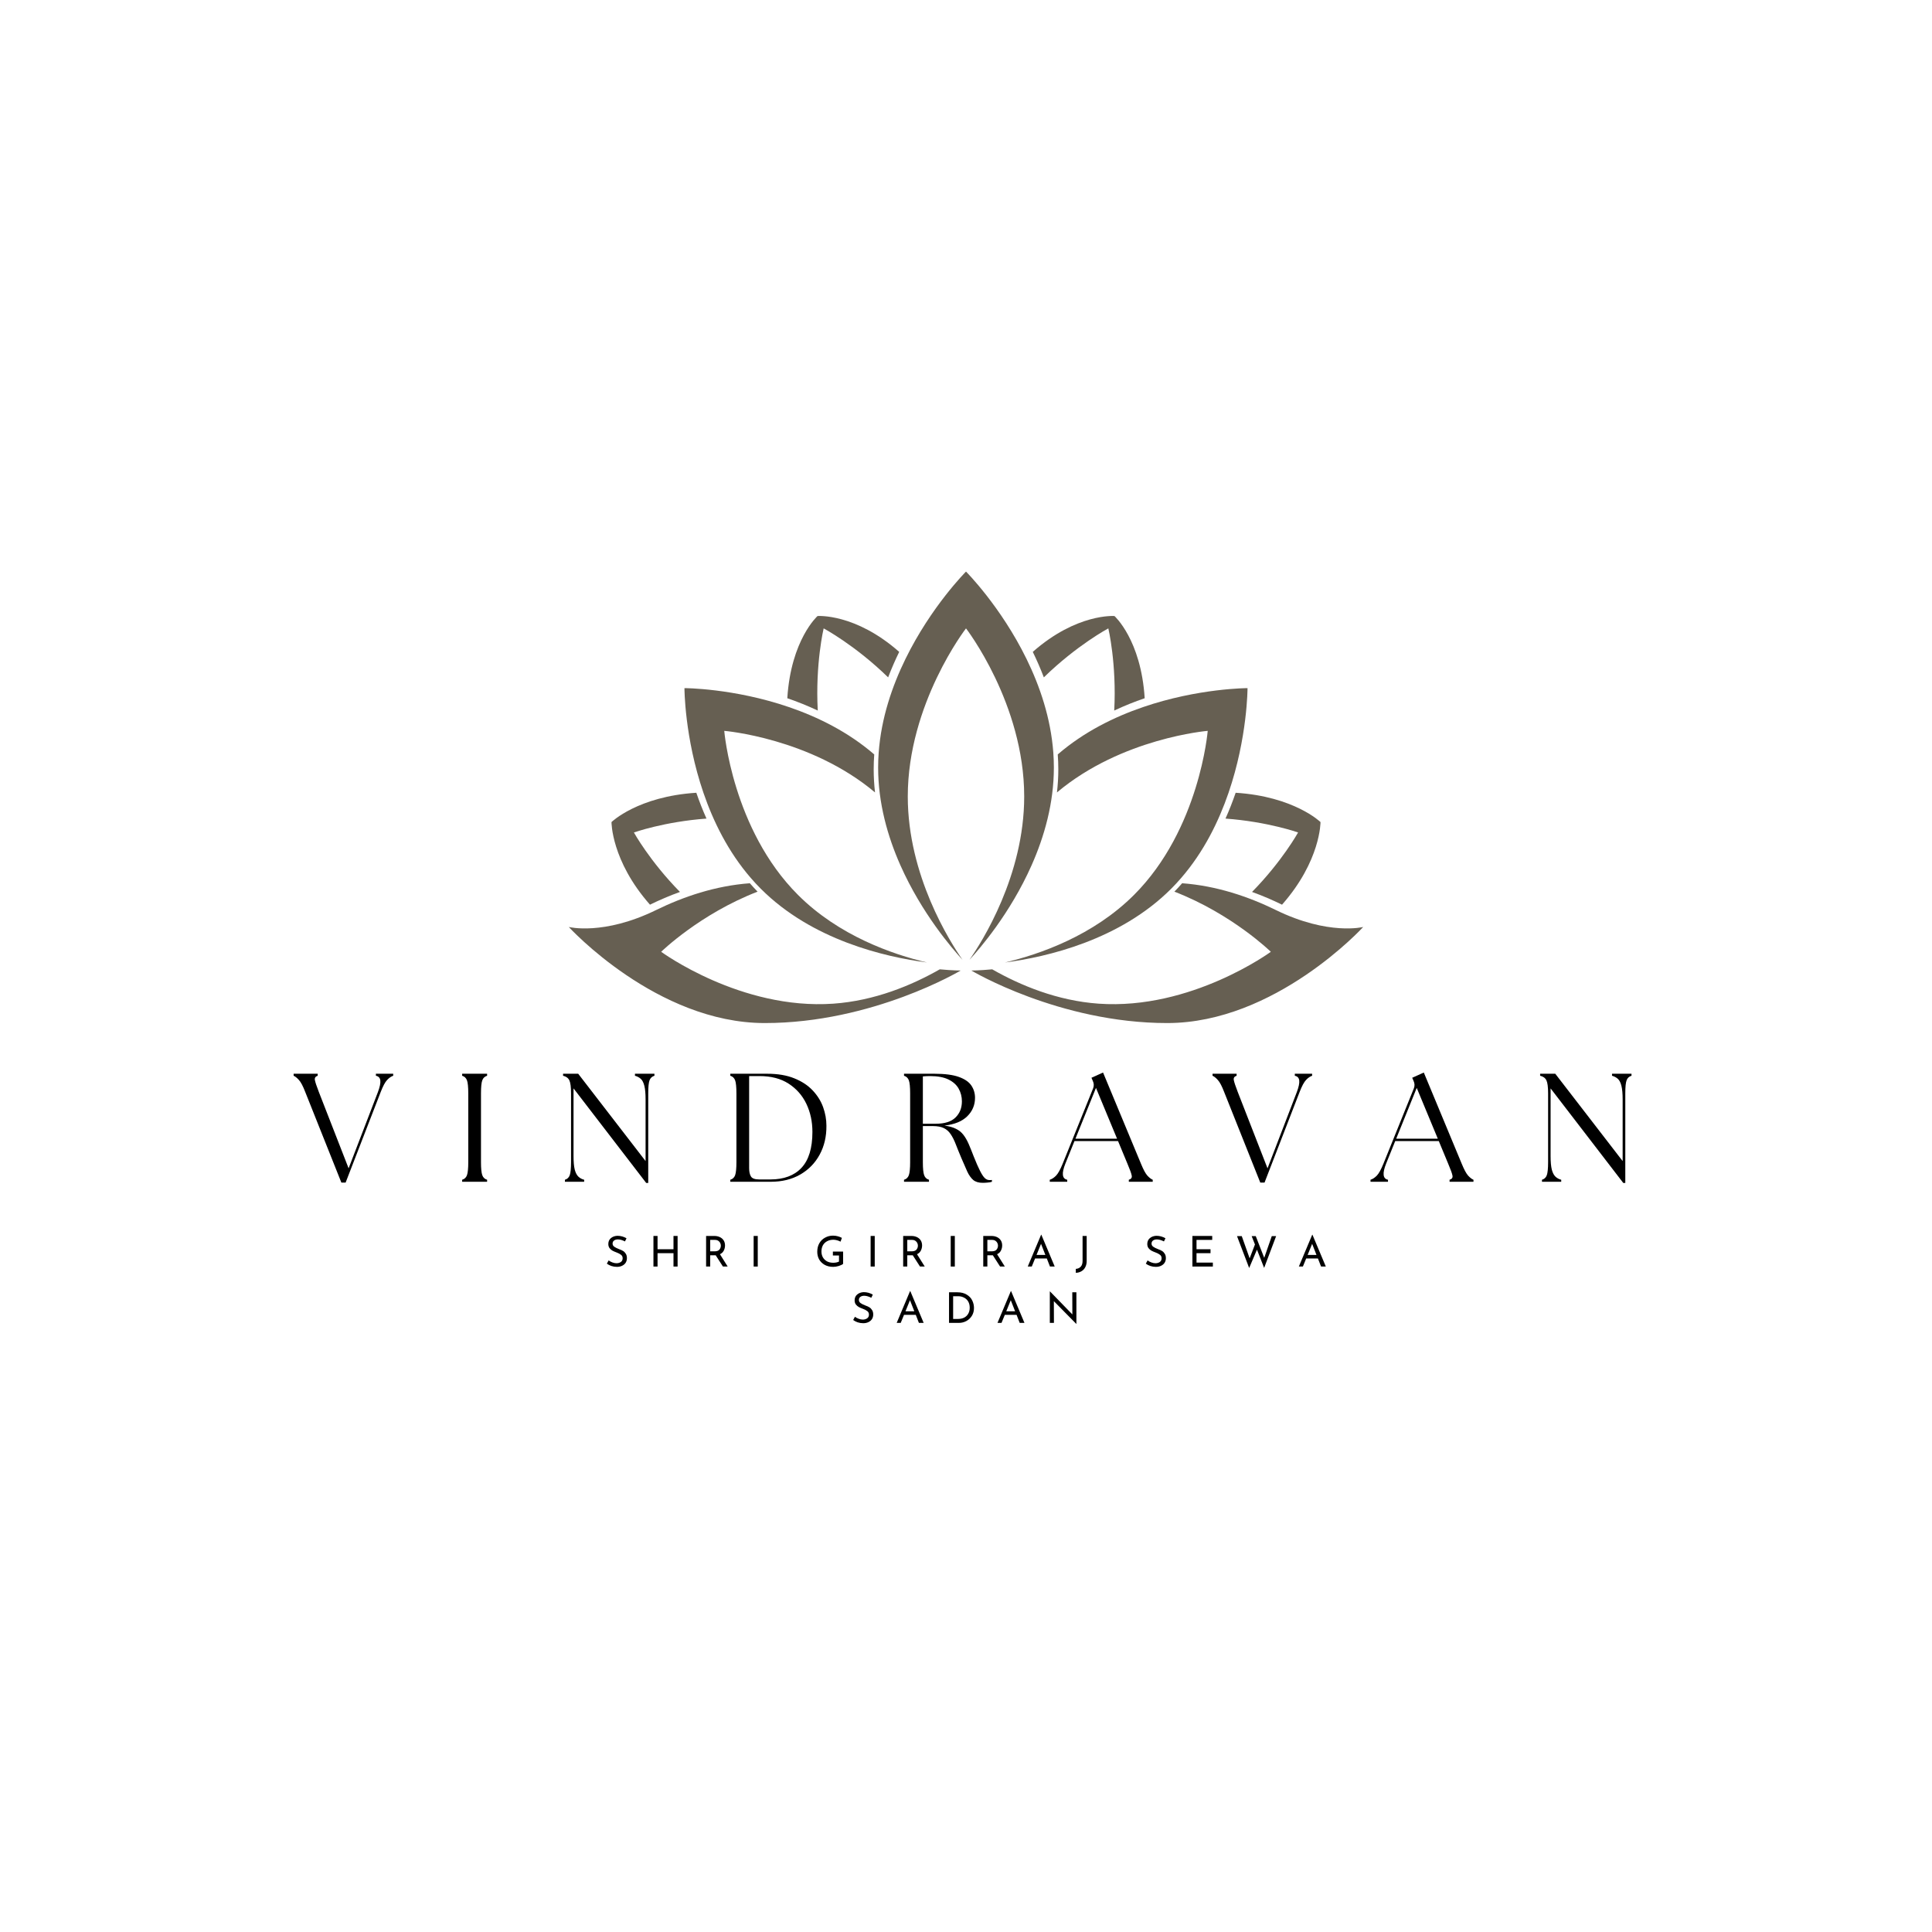 <svg xmlns="http://www.w3.org/2000/svg" xmlns:xlink="http://www.w3.org/1999/xlink" width="500" viewBox="0 0 375 375" height="500" preserveAspectRatio="xMidYMid meet"><defs><g></g><clipPath id="873925cd93"><path d="M 170 110.945 L 205 110.945 L 205 187 L 170 187 Z M 170 110.945 " clip-rule="nonzero"></path></clipPath><clipPath id="e3b5d7b7b6"><path d="M 110.402 171.082 L 186.727 171.082 L 186.727 198.574 L 110.402 198.574 Z M 110.402 171.082 " clip-rule="nonzero"></path></clipPath><clipPath id="47927c6896"><path d="M 188.27 171.082 L 264.598 171.082 L 264.598 198.574 L 188.27 198.574 Z M 188.27 171.082 " clip-rule="nonzero"></path></clipPath></defs><g clip-path="url(#873925cd93)"><path fill="#665f52" d="M 204.449 146.09 C 203.957 139.398 201.84 133.191 199.254 127.91 C 194.246 117.684 187.5 110.945 187.5 110.945 C 187.5 110.945 180.75 117.684 175.746 127.91 C 173.16 133.191 171.039 139.398 170.551 146.09 C 170.48 147.043 170.445 148.004 170.445 148.977 C 170.445 155.891 172.293 162.371 174.77 167.957 C 178.93 177.324 184.855 184.168 186.828 186.301 C 184.398 182.824 176.199 169.953 176.199 154.598 C 176.199 136.578 187.5 121.969 187.5 121.969 C 187.5 121.969 198.797 136.578 198.797 154.598 C 198.797 169.945 190.605 182.816 188.172 186.297 C 190.152 184.16 196.074 177.32 200.227 167.957 C 202.707 162.371 204.555 155.891 204.555 148.977 C 204.555 148.004 204.516 147.043 204.449 146.09 " fill-opacity="1" fill-rule="nonzero"></path></g><path fill="#665f52" d="M 154.887 173.699 C 142.145 160.957 140.578 141.859 140.578 141.859 C 140.578 141.859 157.258 143.227 169.84 153.809 C 169.676 152.336 169.582 150.84 169.582 149.32 C 169.582 148.352 169.617 147.387 169.688 146.434 C 164.609 142.047 158.723 139.16 153.16 137.254 C 142.391 133.562 132.852 133.566 132.852 133.566 C 132.852 133.566 132.844 143.105 136.535 153.875 C 138.441 159.438 141.332 165.328 145.719 170.402 C 146.344 171.129 146.996 171.832 147.684 172.52 C 157.625 182.461 171.715 185.742 179.941 186.82 C 173.223 185.234 162.82 181.633 154.887 173.699 " fill-opacity="1" fill-rule="nonzero"></path><path fill="#665f52" d="M 123.039 161.582 C 123.039 161.582 128.934 159.488 137.129 158.887 C 136.375 157.207 135.723 155.527 135.156 153.875 C 123.793 154.59 118.691 159.562 118.691 159.562 C 118.691 159.562 118.629 167.059 126.16 175.598 C 127.992 174.699 129.941 173.859 131.98 173.125 C 126.125 167.168 123.039 161.582 123.039 161.582 " fill-opacity="1" fill-rule="nonzero"></path><g clip-path="url(#e3b5d7b7b6)"><path fill="#665f52" d="M 161.75 194.812 C 143.773 196.078 128.332 184.742 128.332 184.742 C 128.332 184.742 135.848 177.398 147.047 173.07 C 146.527 172.535 146.027 171.996 145.547 171.438 C 138.855 171.926 132.648 174.047 127.367 176.629 C 117.141 181.637 110.402 179.926 110.402 179.926 C 110.402 179.926 127.43 198.574 148.434 198.574 C 169.438 198.574 186.465 188.379 186.465 188.379 C 186.465 188.379 184.934 188.383 182.41 188.145 C 176.93 191.27 169.766 194.246 161.75 194.812 " fill-opacity="1" fill-rule="nonzero"></path></g><path fill="#665f52" d="M 159.871 121.969 C 159.871 121.969 165.961 125.211 172.387 131.477 C 173.043 129.754 173.77 128.102 174.535 126.531 C 165.996 119 158.684 119.57 158.684 119.57 C 158.684 119.57 153.527 124.164 152.816 135.527 C 154.762 136.195 156.75 136.984 158.727 137.918 C 158.238 128.816 159.871 121.969 159.871 121.969 " fill-opacity="1" fill-rule="nonzero"></path><path fill="#665f52" d="M 220.113 173.699 C 232.855 160.957 234.418 141.859 234.418 141.859 C 234.418 141.859 217.742 143.227 205.156 153.809 C 205.324 152.336 205.418 150.84 205.418 149.32 C 205.418 148.352 205.379 147.387 205.309 146.434 C 210.387 142.047 216.277 139.16 221.836 137.254 C 232.609 133.562 242.145 133.566 242.145 133.566 C 242.145 133.566 242.152 143.105 238.461 153.875 C 236.555 159.438 233.664 165.328 229.277 170.402 C 228.652 171.129 228 171.832 227.312 172.52 C 217.371 182.461 203.285 185.742 195.059 186.82 C 201.773 185.234 212.176 181.633 220.113 173.699 " fill-opacity="1" fill-rule="nonzero"></path><path fill="#665f52" d="M 251.957 161.582 C 251.957 161.582 246.062 159.488 237.867 158.887 C 238.621 157.207 239.273 155.527 239.84 153.875 C 251.203 154.59 256.309 159.562 256.309 159.562 C 256.309 159.562 256.371 167.059 248.84 175.598 C 247.004 174.699 245.059 173.859 243.02 173.125 C 248.871 167.168 251.957 161.582 251.957 161.582 " fill-opacity="1" fill-rule="nonzero"></path><g clip-path="url(#47927c6896)"><path fill="#665f52" d="M 213.246 194.812 C 231.223 196.078 246.668 184.742 246.668 184.742 C 246.668 184.742 239.152 177.398 227.949 173.07 C 228.469 172.535 228.973 171.996 229.453 171.438 C 236.145 171.926 242.352 174.047 247.629 176.629 C 257.859 181.637 264.598 179.926 264.598 179.926 C 264.598 179.926 247.57 198.574 226.566 198.574 C 205.562 198.574 188.535 188.379 188.535 188.379 C 188.535 188.379 190.062 188.383 192.586 188.145 C 198.066 191.27 205.23 194.246 213.246 194.812 " fill-opacity="1" fill-rule="nonzero"></path></g><path fill="#665f52" d="M 215.125 121.969 C 215.125 121.969 209.035 125.211 202.609 131.477 C 201.953 129.754 201.23 128.102 200.461 126.531 C 209 119 216.316 119.57 216.316 119.57 C 216.316 119.57 221.469 124.164 222.184 135.527 C 220.234 136.195 218.246 136.984 216.27 137.918 C 216.758 128.816 215.125 121.969 215.125 121.969 " fill-opacity="1" fill-rule="nonzero"></path><g fill="#000000" fill-opacity="1"><g transform="translate(57.118, 229.381)"><g><path d="M 2.125 -17.438 C 1.688 -18.57 1.281 -19.344 0.906 -19.75 C 0.539 -20.164 0.195 -20.441 -0.125 -20.578 L -0.125 -20.969 L 4.547 -20.969 L 4.547 -20.578 C 4.109 -20.441 3.926 -20.164 4 -19.75 C 4.07 -19.344 4.328 -18.57 4.766 -17.438 L 10.547 -2.609 L 16.234 -17.406 C 16.609 -18.406 16.766 -19.156 16.703 -19.656 C 16.648 -20.164 16.363 -20.473 15.844 -20.578 L 15.844 -20.969 L 19.203 -20.969 L 19.203 -20.578 C 18.797 -20.441 18.398 -20.164 18.016 -19.75 C 17.629 -19.344 17.219 -18.57 16.781 -17.438 L 9.969 0.156 L 9.141 0.156 Z M 2.125 -17.438 "></path></g></g></g><g fill="#000000" fill-opacity="1"><g transform="translate(88.172, 229.381)"><g><path d="M 1.531 0 L 1.531 -0.391 C 1.988 -0.523 2.301 -0.82 2.469 -1.281 C 2.633 -1.75 2.719 -2.586 2.719 -3.797 L 2.719 -17.156 C 2.719 -18.395 2.633 -19.238 2.469 -19.688 C 2.301 -20.145 1.988 -20.441 1.531 -20.578 L 1.531 -20.969 L 6.375 -20.969 L 6.375 -20.578 C 5.914 -20.441 5.602 -20.145 5.438 -19.688 C 5.27 -19.238 5.188 -18.395 5.188 -17.156 L 5.188 -3.797 C 5.188 -2.586 5.27 -1.75 5.438 -1.281 C 5.602 -0.82 5.914 -0.523 6.375 -0.391 L 6.375 0 Z M 1.531 0 "></path></g></g></g><g fill="#000000" fill-opacity="1"><g transform="translate(108.088, 229.381)"><g><path d="M 17.344 0.234 L 3.234 -18.125 L 3.234 -5 C 3.234 -3.863 3.312 -2.984 3.469 -2.359 C 3.633 -1.742 3.867 -1.289 4.172 -1 C 4.484 -0.707 4.859 -0.504 5.297 -0.391 L 5.297 0 L 1.562 0 L 1.562 -0.391 C 2.02 -0.523 2.332 -0.82 2.5 -1.281 C 2.664 -1.75 2.75 -2.586 2.75 -3.797 L 2.75 -17.156 C 2.75 -18.395 2.641 -19.238 2.422 -19.688 C 2.203 -20.145 1.797 -20.441 1.203 -20.578 L 1.203 -20.969 L 4.141 -20.969 L 17.219 -4.016 L 17.219 -15.969 C 17.219 -17.102 17.141 -17.984 16.984 -18.609 C 16.828 -19.242 16.598 -19.695 16.297 -19.969 C 15.992 -20.25 15.613 -20.453 15.156 -20.578 L 15.156 -20.969 L 18.938 -20.969 L 18.938 -20.578 C 18.469 -20.441 18.148 -20.145 17.984 -19.688 C 17.816 -19.238 17.734 -18.395 17.734 -17.156 L 17.734 0.234 Z M 17.344 0.234 "></path></g></g></g><g fill="#000000" fill-opacity="1"><g transform="translate(140.22, 229.381)"><g><path d="M 1.531 0 L 1.531 -0.391 C 1.988 -0.523 2.301 -0.82 2.469 -1.281 C 2.633 -1.75 2.719 -2.586 2.719 -3.797 L 2.719 -17.156 C 2.719 -18.395 2.633 -19.238 2.469 -19.688 C 2.301 -20.145 1.988 -20.441 1.531 -20.578 L 1.531 -20.969 L 8.688 -20.969 C 10.738 -20.969 12.492 -20.672 13.953 -20.078 C 15.41 -19.492 16.598 -18.711 17.516 -17.734 C 18.441 -16.754 19.117 -15.672 19.547 -14.484 C 19.973 -13.297 20.188 -12.094 20.188 -10.875 C 20.207 -8.781 19.77 -6.91 18.875 -5.266 C 17.988 -3.629 16.734 -2.344 15.109 -1.406 C 13.484 -0.469 11.57 0 9.375 0 Z M 5.188 -2.641 C 5.188 -1.941 5.305 -1.398 5.547 -1.016 C 5.785 -0.641 6.312 -0.453 7.125 -0.453 L 9.312 -0.453 C 11.926 -0.453 13.938 -1.203 15.344 -2.703 C 16.758 -4.211 17.469 -6.535 17.469 -9.672 C 17.469 -11.672 17.078 -13.488 16.297 -15.125 C 15.516 -16.758 14.363 -18.066 12.844 -19.047 C 11.332 -20.023 9.457 -20.516 7.219 -20.516 L 5.188 -20.516 Z M 5.188 -2.641 "></path></g></g></g><g fill="#000000" fill-opacity="1"><g transform="translate(173.939, 229.381)"><g><path d="M 16.781 0.203 C 16.02 0.203 15.414 0.02 14.969 -0.344 C 14.531 -0.719 14.145 -1.258 13.812 -1.969 C 13.488 -2.676 13.109 -3.547 12.672 -4.578 C 12.234 -5.617 11.863 -6.531 11.562 -7.312 C 11.258 -8.094 10.93 -8.738 10.578 -9.25 C 10.234 -9.77 9.789 -10.16 9.25 -10.422 C 8.719 -10.68 8 -10.812 7.094 -10.812 L 5.188 -10.812 L 5.188 -3.797 C 5.188 -2.586 5.27 -1.75 5.438 -1.281 C 5.602 -0.82 5.914 -0.523 6.375 -0.391 L 6.375 0 L 1.531 0 L 1.531 -0.391 C 1.988 -0.523 2.301 -0.82 2.469 -1.281 C 2.633 -1.75 2.719 -2.586 2.719 -3.797 L 2.719 -17.156 C 2.719 -18.395 2.633 -19.238 2.469 -19.688 C 2.301 -20.145 1.988 -20.441 1.531 -20.578 L 1.531 -20.969 L 7.422 -20.969 C 9.461 -20.969 11.051 -20.758 12.188 -20.344 C 13.32 -19.938 14.125 -19.383 14.594 -18.688 C 15.07 -17.988 15.312 -17.191 15.312 -16.297 C 15.312 -14.898 14.812 -13.707 13.812 -12.719 C 12.812 -11.727 11.332 -11.125 9.375 -10.906 C 10.289 -10.781 11.035 -10.57 11.609 -10.281 C 12.191 -10 12.672 -9.613 13.047 -9.125 C 13.43 -8.633 13.773 -8.039 14.078 -7.344 C 14.379 -6.645 14.707 -5.832 15.062 -4.906 C 15.539 -3.707 15.945 -2.781 16.281 -2.125 C 16.613 -1.469 16.914 -1.004 17.188 -0.734 C 17.469 -0.461 17.781 -0.328 18.125 -0.328 C 18.219 -0.328 18.301 -0.328 18.375 -0.328 C 18.445 -0.328 18.52 -0.336 18.594 -0.359 L 18.594 0 C 18.375 0.082 18.086 0.133 17.734 0.156 C 17.391 0.188 17.07 0.203 16.781 0.203 Z M 5.188 -11.266 L 7.703 -11.266 C 9.422 -11.266 10.691 -11.664 11.516 -12.469 C 12.348 -13.281 12.766 -14.328 12.766 -15.609 C 12.766 -16.504 12.555 -17.32 12.141 -18.062 C 11.734 -18.801 11.078 -19.395 10.172 -19.844 C 9.266 -20.289 8.07 -20.516 6.594 -20.516 C 6.375 -20.516 6.145 -20.508 5.906 -20.5 C 5.664 -20.488 5.426 -20.473 5.188 -20.453 Z M 5.188 -11.266 "></path></g></g></g><g fill="#000000" fill-opacity="1"><g transform="translate(204.275, 229.381)"><g><path d="M -0.516 0 L -0.516 -0.391 C -0.086 -0.523 0.32 -0.797 0.719 -1.203 C 1.113 -1.617 1.539 -2.395 2 -3.531 L 7.906 -18.156 C 8.082 -18.633 8.062 -19.102 7.844 -19.562 L 7.578 -20.188 L 9.828 -21.203 L 17.188 -3.5 C 17.645 -2.383 18.055 -1.617 18.422 -1.203 C 18.797 -0.797 19.145 -0.523 19.469 -0.391 L 19.469 0 L 14.828 0 L 14.828 -0.391 C 15.285 -0.523 15.473 -0.797 15.391 -1.203 C 15.316 -1.617 15.039 -2.383 14.562 -3.5 L 12.734 -7.906 L 4.281 -7.906 L 2.516 -3.531 C 1.754 -1.633 1.875 -0.586 2.875 -0.391 L 2.875 0 Z M 4.469 -8.359 L 12.547 -8.359 L 8.453 -18.219 Z M 4.469 -8.359 "></path></g></g></g><g fill="#000000" fill-opacity="1"><g transform="translate(235.478, 229.381)"><g><path d="M 2.125 -17.438 C 1.688 -18.57 1.281 -19.344 0.906 -19.75 C 0.539 -20.164 0.195 -20.441 -0.125 -20.578 L -0.125 -20.969 L 4.547 -20.969 L 4.547 -20.578 C 4.109 -20.441 3.926 -20.164 4 -19.75 C 4.07 -19.344 4.328 -18.57 4.766 -17.438 L 10.547 -2.609 L 16.234 -17.406 C 16.609 -18.406 16.766 -19.156 16.703 -19.656 C 16.648 -20.164 16.363 -20.473 15.844 -20.578 L 15.844 -20.969 L 19.203 -20.969 L 19.203 -20.578 C 18.797 -20.441 18.398 -20.164 18.016 -19.75 C 17.629 -19.344 17.219 -18.57 16.781 -17.438 L 9.969 0.156 L 9.141 0.156 Z M 2.125 -17.438 "></path></g></g></g><g fill="#000000" fill-opacity="1"><g transform="translate(266.532, 229.381)"><g><path d="M -0.516 0 L -0.516 -0.391 C -0.086 -0.523 0.32 -0.797 0.719 -1.203 C 1.113 -1.617 1.539 -2.395 2 -3.531 L 7.906 -18.156 C 8.082 -18.633 8.062 -19.102 7.844 -19.562 L 7.578 -20.188 L 9.828 -21.203 L 17.188 -3.5 C 17.645 -2.383 18.055 -1.617 18.422 -1.203 C 18.797 -0.797 19.145 -0.523 19.469 -0.391 L 19.469 0 L 14.828 0 L 14.828 -0.391 C 15.285 -0.523 15.473 -0.797 15.391 -1.203 C 15.316 -1.617 15.039 -2.383 14.562 -3.5 L 12.734 -7.906 L 4.281 -7.906 L 2.516 -3.531 C 1.754 -1.633 1.875 -0.586 2.875 -0.391 L 2.875 0 Z M 4.469 -8.359 L 12.547 -8.359 L 8.453 -18.219 Z M 4.469 -8.359 "></path></g></g></g><g fill="#000000" fill-opacity="1"><g transform="translate(297.736, 229.381)"><g><path d="M 17.344 0.234 L 3.234 -18.125 L 3.234 -5 C 3.234 -3.863 3.312 -2.984 3.469 -2.359 C 3.633 -1.742 3.867 -1.289 4.172 -1 C 4.484 -0.707 4.859 -0.504 5.297 -0.391 L 5.297 0 L 1.562 0 L 1.562 -0.391 C 2.02 -0.523 2.332 -0.82 2.5 -1.281 C 2.664 -1.75 2.75 -2.586 2.75 -3.797 L 2.75 -17.156 C 2.75 -18.395 2.641 -19.238 2.422 -19.688 C 2.203 -20.145 1.797 -20.441 1.203 -20.578 L 1.203 -20.969 L 4.141 -20.969 L 17.219 -4.016 L 17.219 -15.969 C 17.219 -17.102 17.141 -17.984 16.984 -18.609 C 16.828 -19.242 16.598 -19.695 16.297 -19.969 C 15.992 -20.25 15.613 -20.453 15.156 -20.578 L 15.156 -20.969 L 18.938 -20.969 L 18.938 -20.578 C 18.469 -20.441 18.148 -20.145 17.984 -19.688 C 17.816 -19.238 17.734 -18.395 17.734 -17.156 L 17.734 0.234 Z M 17.344 0.234 "></path></g></g></g><g fill="#000000" fill-opacity="1"><g transform="translate(117.386, 245.835)"><g><path d="M 3.922 -4.875 C 3.703 -4.988 3.473 -5.082 3.234 -5.156 C 2.992 -5.227 2.77 -5.266 2.562 -5.266 C 2.238 -5.266 1.984 -5.191 1.797 -5.047 C 1.609 -4.898 1.516 -4.703 1.516 -4.453 C 1.516 -4.203 1.625 -4 1.844 -3.844 C 2.062 -3.688 2.375 -3.531 2.781 -3.375 C 3.094 -3.27 3.352 -3.148 3.562 -3.016 C 3.77 -2.891 3.941 -2.711 4.078 -2.484 C 4.223 -2.266 4.297 -1.977 4.297 -1.625 C 4.297 -1.301 4.219 -1.008 4.062 -0.75 C 3.906 -0.5 3.676 -0.301 3.375 -0.156 C 3.082 -0.008 2.742 0.062 2.359 0.062 C 1.984 0.062 1.625 0.004 1.281 -0.109 C 0.945 -0.223 0.656 -0.375 0.406 -0.562 L 0.75 -1.188 C 0.957 -1.031 1.203 -0.898 1.484 -0.797 C 1.766 -0.691 2.031 -0.641 2.281 -0.641 C 2.594 -0.641 2.867 -0.719 3.109 -0.875 C 3.348 -1.039 3.469 -1.285 3.469 -1.609 C 3.469 -1.891 3.367 -2.109 3.172 -2.266 C 2.973 -2.43 2.691 -2.582 2.328 -2.719 C 1.992 -2.844 1.719 -2.961 1.5 -3.078 C 1.281 -3.203 1.086 -3.367 0.922 -3.578 C 0.766 -3.797 0.688 -4.062 0.688 -4.375 C 0.688 -4.844 0.848 -5.219 1.172 -5.5 C 1.504 -5.789 1.926 -5.945 2.438 -5.969 C 3.082 -5.969 3.676 -5.805 4.219 -5.484 Z M 3.922 -4.875 "></path></g></g></g><g fill="#000000" fill-opacity="1"><g transform="translate(125.974, 245.835)"><g><path d="M 5.547 0 L 4.75 0 L 4.75 -2.594 L 1.656 -2.594 L 1.656 0 L 0.859 0 L 0.859 -5.938 L 1.656 -5.938 L 1.656 -3.359 L 4.75 -3.359 L 4.75 -5.938 L 5.547 -5.938 Z M 5.547 0 "></path></g></g></g><g fill="#000000" fill-opacity="1"><g transform="translate(136.195, 245.835)"><g><path d="M 4.125 0 L 2.719 -2.188 C 2.676 -2.188 2.613 -2.188 2.531 -2.188 L 1.656 -2.188 L 1.656 0 L 0.859 0 L 0.859 -5.938 L 2.438 -5.938 C 2.844 -5.938 3.203 -5.863 3.516 -5.719 C 3.836 -5.57 4.086 -5.359 4.266 -5.078 C 4.441 -4.805 4.531 -4.477 4.531 -4.094 C 4.531 -3.727 4.445 -3.391 4.281 -3.078 C 4.125 -2.773 3.879 -2.547 3.547 -2.391 L 5.047 0 Z M 2.516 -2.953 C 2.941 -2.953 3.25 -3.062 3.438 -3.281 C 3.625 -3.508 3.719 -3.77 3.719 -4.062 C 3.719 -4.238 3.676 -4.41 3.594 -4.578 C 3.52 -4.742 3.395 -4.883 3.219 -5 C 3.051 -5.113 2.832 -5.172 2.562 -5.172 L 1.656 -5.172 L 1.656 -2.953 Z M 2.516 -2.953 "></path></g></g></g><g fill="#000000" fill-opacity="1"><g transform="translate(145.424, 245.835)"><g><path d="M 1.656 -5.938 L 1.656 0 L 0.859 0 L 0.859 -5.938 Z M 1.656 -5.938 "></path></g></g></g><g fill="#000000" fill-opacity="1"><g transform="translate(151.74, 245.835)"><g></g></g></g><g fill="#000000" fill-opacity="1"><g transform="translate(158.146, 245.835)"><g><path d="M 5.5 -0.516 C 5.32 -0.367 5.039 -0.234 4.656 -0.109 C 4.27 0.004 3.91 0.062 3.578 0.062 C 2.961 0.062 2.422 -0.062 1.953 -0.312 C 1.484 -0.57 1.117 -0.922 0.859 -1.359 C 0.609 -1.805 0.484 -2.305 0.484 -2.859 C 0.484 -3.504 0.617 -4.062 0.891 -4.531 C 1.16 -5 1.531 -5.359 2 -5.609 C 2.469 -5.867 2.977 -6 3.531 -6 C 3.863 -6 4.176 -5.957 4.469 -5.875 C 4.758 -5.801 5.023 -5.695 5.266 -5.562 L 5 -4.828 C 4.82 -4.93 4.602 -5.02 4.344 -5.094 C 4.082 -5.164 3.844 -5.203 3.625 -5.203 C 3.164 -5.203 2.758 -5.109 2.406 -4.922 C 2.051 -4.734 1.773 -4.469 1.578 -4.125 C 1.391 -3.781 1.297 -3.379 1.297 -2.922 C 1.297 -2.492 1.391 -2.113 1.578 -1.781 C 1.773 -1.445 2.047 -1.188 2.391 -1 C 2.742 -0.82 3.145 -0.734 3.594 -0.734 C 3.801 -0.734 4.004 -0.754 4.203 -0.797 C 4.398 -0.836 4.566 -0.895 4.703 -0.969 L 4.703 -2.141 L 3.516 -2.141 L 3.516 -2.906 L 5.5 -2.906 Z M 5.5 -0.516 "></path></g></g></g><g fill="#000000" fill-opacity="1"><g transform="translate(168.129, 245.835)"><g><path d="M 1.656 -5.938 L 1.656 0 L 0.859 0 L 0.859 -5.938 Z M 1.656 -5.938 "></path></g></g></g><g fill="#000000" fill-opacity="1"><g transform="translate(174.446, 245.835)"><g><path d="M 4.125 0 L 2.719 -2.188 C 2.676 -2.188 2.613 -2.188 2.531 -2.188 L 1.656 -2.188 L 1.656 0 L 0.859 0 L 0.859 -5.938 L 2.438 -5.938 C 2.844 -5.938 3.203 -5.863 3.516 -5.719 C 3.836 -5.57 4.086 -5.359 4.266 -5.078 C 4.441 -4.805 4.531 -4.477 4.531 -4.094 C 4.531 -3.727 4.445 -3.391 4.281 -3.078 C 4.125 -2.773 3.879 -2.547 3.547 -2.391 L 5.047 0 Z M 2.516 -2.953 C 2.941 -2.953 3.25 -3.062 3.438 -3.281 C 3.625 -3.508 3.719 -3.77 3.719 -4.062 C 3.719 -4.238 3.676 -4.41 3.594 -4.578 C 3.52 -4.742 3.395 -4.883 3.219 -5 C 3.051 -5.113 2.832 -5.172 2.562 -5.172 L 1.656 -5.172 L 1.656 -2.953 Z M 2.516 -2.953 "></path></g></g></g><g fill="#000000" fill-opacity="1"><g transform="translate(183.674, 245.835)"><g><path d="M 1.656 -5.938 L 1.656 0 L 0.859 0 L 0.859 -5.938 Z M 1.656 -5.938 "></path></g></g></g><g fill="#000000" fill-opacity="1"><g transform="translate(189.99, 245.835)"><g><path d="M 4.125 0 L 2.719 -2.188 C 2.676 -2.188 2.613 -2.188 2.531 -2.188 L 1.656 -2.188 L 1.656 0 L 0.859 0 L 0.859 -5.938 L 2.438 -5.938 C 2.844 -5.938 3.203 -5.863 3.516 -5.719 C 3.836 -5.57 4.086 -5.359 4.266 -5.078 C 4.441 -4.805 4.531 -4.477 4.531 -4.094 C 4.531 -3.727 4.445 -3.391 4.281 -3.078 C 4.125 -2.773 3.879 -2.547 3.547 -2.391 L 5.047 0 Z M 2.516 -2.953 C 2.941 -2.953 3.25 -3.062 3.438 -3.281 C 3.625 -3.508 3.719 -3.77 3.719 -4.062 C 3.719 -4.238 3.676 -4.41 3.594 -4.578 C 3.52 -4.742 3.395 -4.883 3.219 -5 C 3.051 -5.113 2.832 -5.172 2.562 -5.172 L 1.656 -5.172 L 1.656 -2.953 Z M 2.516 -2.953 "></path></g></g></g><g fill="#000000" fill-opacity="1"><g transform="translate(199.219, 245.835)"><g><path d="M 3.969 -1.562 L 1.688 -1.562 L 1.047 0 L 0.266 0 L 2.859 -6.172 L 2.906 -6.172 L 5.5 0 L 4.578 0 Z M 3.688 -2.25 L 2.844 -4.406 L 1.969 -2.25 Z M 3.688 -2.25 "></path></g></g></g><g fill="#000000" fill-opacity="1"><g transform="translate(208.783, 245.835)"><g><path d="M 2.141 -1.078 C 2.141 -0.609 2.047 -0.203 1.859 0.141 C 1.68 0.484 1.43 0.742 1.109 0.922 C 0.797 1.109 0.438 1.207 0.031 1.219 L 0.031 0.453 C 0.426 0.43 0.742 0.289 0.984 0.031 C 1.223 -0.227 1.344 -0.602 1.344 -1.094 L 1.344 -5.938 L 2.141 -5.938 Z M 2.141 -1.078 "></path></g></g></g><g fill="#000000" fill-opacity="1"><g transform="translate(215.592, 245.835)"><g></g></g></g><g fill="#000000" fill-opacity="1"><g transform="translate(221.998, 245.835)"><g><path d="M 3.922 -4.875 C 3.703 -4.988 3.473 -5.082 3.234 -5.156 C 2.992 -5.227 2.77 -5.266 2.562 -5.266 C 2.238 -5.266 1.984 -5.191 1.797 -5.047 C 1.609 -4.898 1.516 -4.703 1.516 -4.453 C 1.516 -4.203 1.625 -4 1.844 -3.844 C 2.062 -3.688 2.375 -3.531 2.781 -3.375 C 3.094 -3.27 3.352 -3.148 3.562 -3.016 C 3.77 -2.891 3.941 -2.711 4.078 -2.484 C 4.223 -2.266 4.297 -1.977 4.297 -1.625 C 4.297 -1.301 4.219 -1.008 4.062 -0.75 C 3.906 -0.5 3.676 -0.301 3.375 -0.156 C 3.082 -0.008 2.742 0.062 2.359 0.062 C 1.984 0.062 1.625 0.004 1.281 -0.109 C 0.945 -0.223 0.656 -0.375 0.406 -0.562 L 0.75 -1.188 C 0.957 -1.031 1.203 -0.898 1.484 -0.797 C 1.766 -0.691 2.031 -0.641 2.281 -0.641 C 2.594 -0.641 2.867 -0.719 3.109 -0.875 C 3.348 -1.039 3.469 -1.285 3.469 -1.609 C 3.469 -1.891 3.367 -2.109 3.172 -2.266 C 2.973 -2.43 2.691 -2.582 2.328 -2.719 C 1.992 -2.844 1.719 -2.961 1.5 -3.078 C 1.281 -3.203 1.086 -3.367 0.922 -3.578 C 0.766 -3.797 0.688 -4.062 0.688 -4.375 C 0.688 -4.844 0.848 -5.219 1.172 -5.5 C 1.504 -5.789 1.926 -5.945 2.438 -5.969 C 3.082 -5.969 3.676 -5.805 4.219 -5.484 Z M 3.922 -4.875 "></path></g></g></g><g fill="#000000" fill-opacity="1"><g transform="translate(230.587, 245.835)"><g><path d="M 4.703 -5.938 L 4.703 -5.172 L 1.656 -5.172 L 1.656 -3.359 L 4.375 -3.359 L 4.375 -2.594 L 1.656 -2.594 L 1.656 -0.766 L 4.828 -0.766 L 4.828 0 L 0.859 0 L 0.859 -5.938 Z M 4.703 -5.938 "></path></g></g></g><g fill="#000000" fill-opacity="1"><g transform="translate(239.758, 245.835)"><g><path d="M 5.609 0.266 L 4.219 -3.281 L 2.703 0.281 L 0.344 -5.906 L 1.266 -5.906 L 2.797 -1.594 L 3.828 -4.281 L 3.188 -5.906 L 3.984 -5.906 L 5.625 -1.688 L 7.094 -5.906 L 7.938 -5.906 Z M 5.609 0.266 "></path></g></g></g><g fill="#000000" fill-opacity="1"><g transform="translate(251.841, 245.835)"><g><path d="M 3.969 -1.562 L 1.688 -1.562 L 1.047 0 L 0.266 0 L 2.859 -6.172 L 2.906 -6.172 L 5.5 0 L 4.578 0 Z M 3.688 -2.25 L 2.844 -4.406 L 1.969 -2.25 Z M 3.688 -2.25 "></path></g></g></g><g fill="#000000" fill-opacity="1"><g transform="translate(165.194, 256.772)"><g><path d="M 3.922 -4.875 C 3.703 -4.988 3.473 -5.082 3.234 -5.156 C 2.992 -5.227 2.77 -5.266 2.562 -5.266 C 2.238 -5.266 1.984 -5.191 1.797 -5.047 C 1.609 -4.898 1.516 -4.703 1.516 -4.453 C 1.516 -4.203 1.625 -4 1.844 -3.844 C 2.062 -3.688 2.375 -3.531 2.781 -3.375 C 3.094 -3.27 3.352 -3.148 3.562 -3.016 C 3.77 -2.891 3.941 -2.711 4.078 -2.484 C 4.223 -2.266 4.297 -1.977 4.297 -1.625 C 4.297 -1.301 4.219 -1.008 4.062 -0.75 C 3.906 -0.5 3.676 -0.301 3.375 -0.156 C 3.082 -0.008 2.742 0.062 2.359 0.062 C 1.984 0.062 1.625 0.004 1.281 -0.109 C 0.945 -0.223 0.656 -0.375 0.406 -0.562 L 0.75 -1.188 C 0.957 -1.031 1.203 -0.898 1.484 -0.797 C 1.766 -0.691 2.031 -0.641 2.281 -0.641 C 2.594 -0.641 2.867 -0.719 3.109 -0.875 C 3.348 -1.039 3.469 -1.285 3.469 -1.609 C 3.469 -1.891 3.367 -2.109 3.172 -2.266 C 2.973 -2.43 2.691 -2.582 2.328 -2.719 C 1.992 -2.844 1.719 -2.961 1.5 -3.078 C 1.281 -3.203 1.086 -3.367 0.922 -3.578 C 0.766 -3.797 0.688 -4.062 0.688 -4.375 C 0.688 -4.844 0.848 -5.219 1.172 -5.5 C 1.504 -5.789 1.926 -5.945 2.438 -5.969 C 3.082 -5.969 3.676 -5.805 4.219 -5.484 Z M 3.922 -4.875 "></path></g></g></g><g fill="#000000" fill-opacity="1"><g transform="translate(173.782, 256.772)"><g><path d="M 3.969 -1.562 L 1.688 -1.562 L 1.047 0 L 0.266 0 L 2.859 -6.172 L 2.906 -6.172 L 5.5 0 L 4.578 0 Z M 3.688 -2.25 L 2.844 -4.406 L 1.969 -2.25 Z M 3.688 -2.25 "></path></g></g></g><g fill="#000000" fill-opacity="1"><g transform="translate(183.347, 256.772)"><g><path d="M 0.859 -5.938 L 2.484 -5.938 C 3.211 -5.938 3.816 -5.785 4.297 -5.484 C 4.785 -5.191 5.141 -4.816 5.359 -4.359 C 5.586 -3.898 5.703 -3.41 5.703 -2.891 C 5.703 -2.316 5.566 -1.812 5.297 -1.375 C 5.023 -0.938 4.664 -0.598 4.219 -0.359 C 3.77 -0.117 3.285 0 2.766 0 L 0.859 0 Z M 2.609 -0.766 C 3.047 -0.766 3.438 -0.848 3.781 -1.016 C 4.125 -1.191 4.391 -1.441 4.578 -1.766 C 4.773 -2.098 4.875 -2.492 4.875 -2.953 C 4.875 -3.422 4.773 -3.82 4.578 -4.156 C 4.379 -4.488 4.109 -4.738 3.766 -4.906 C 3.43 -5.082 3.07 -5.172 2.688 -5.172 L 1.656 -5.172 L 1.656 -0.766 Z M 2.609 -0.766 "></path></g></g></g><g fill="#000000" fill-opacity="1"><g transform="translate(193.346, 256.772)"><g><path d="M 3.969 -1.562 L 1.688 -1.562 L 1.047 0 L 0.266 0 L 2.859 -6.172 L 2.906 -6.172 L 5.5 0 L 4.578 0 Z M 3.688 -2.25 L 2.844 -4.406 L 1.969 -2.25 Z M 3.688 -2.25 "></path></g></g></g><g fill="#000000" fill-opacity="1"><g transform="translate(202.911, 256.772)"><g><path d="M 6.016 -5.938 L 6.016 0.203 L 6 0.203 L 1.641 -4.219 L 1.656 0 L 0.859 0 L 0.859 -6.109 L 0.891 -6.109 L 5.234 -1.641 L 5.219 -5.938 Z M 6.016 -5.938 "></path></g></g></g></svg>